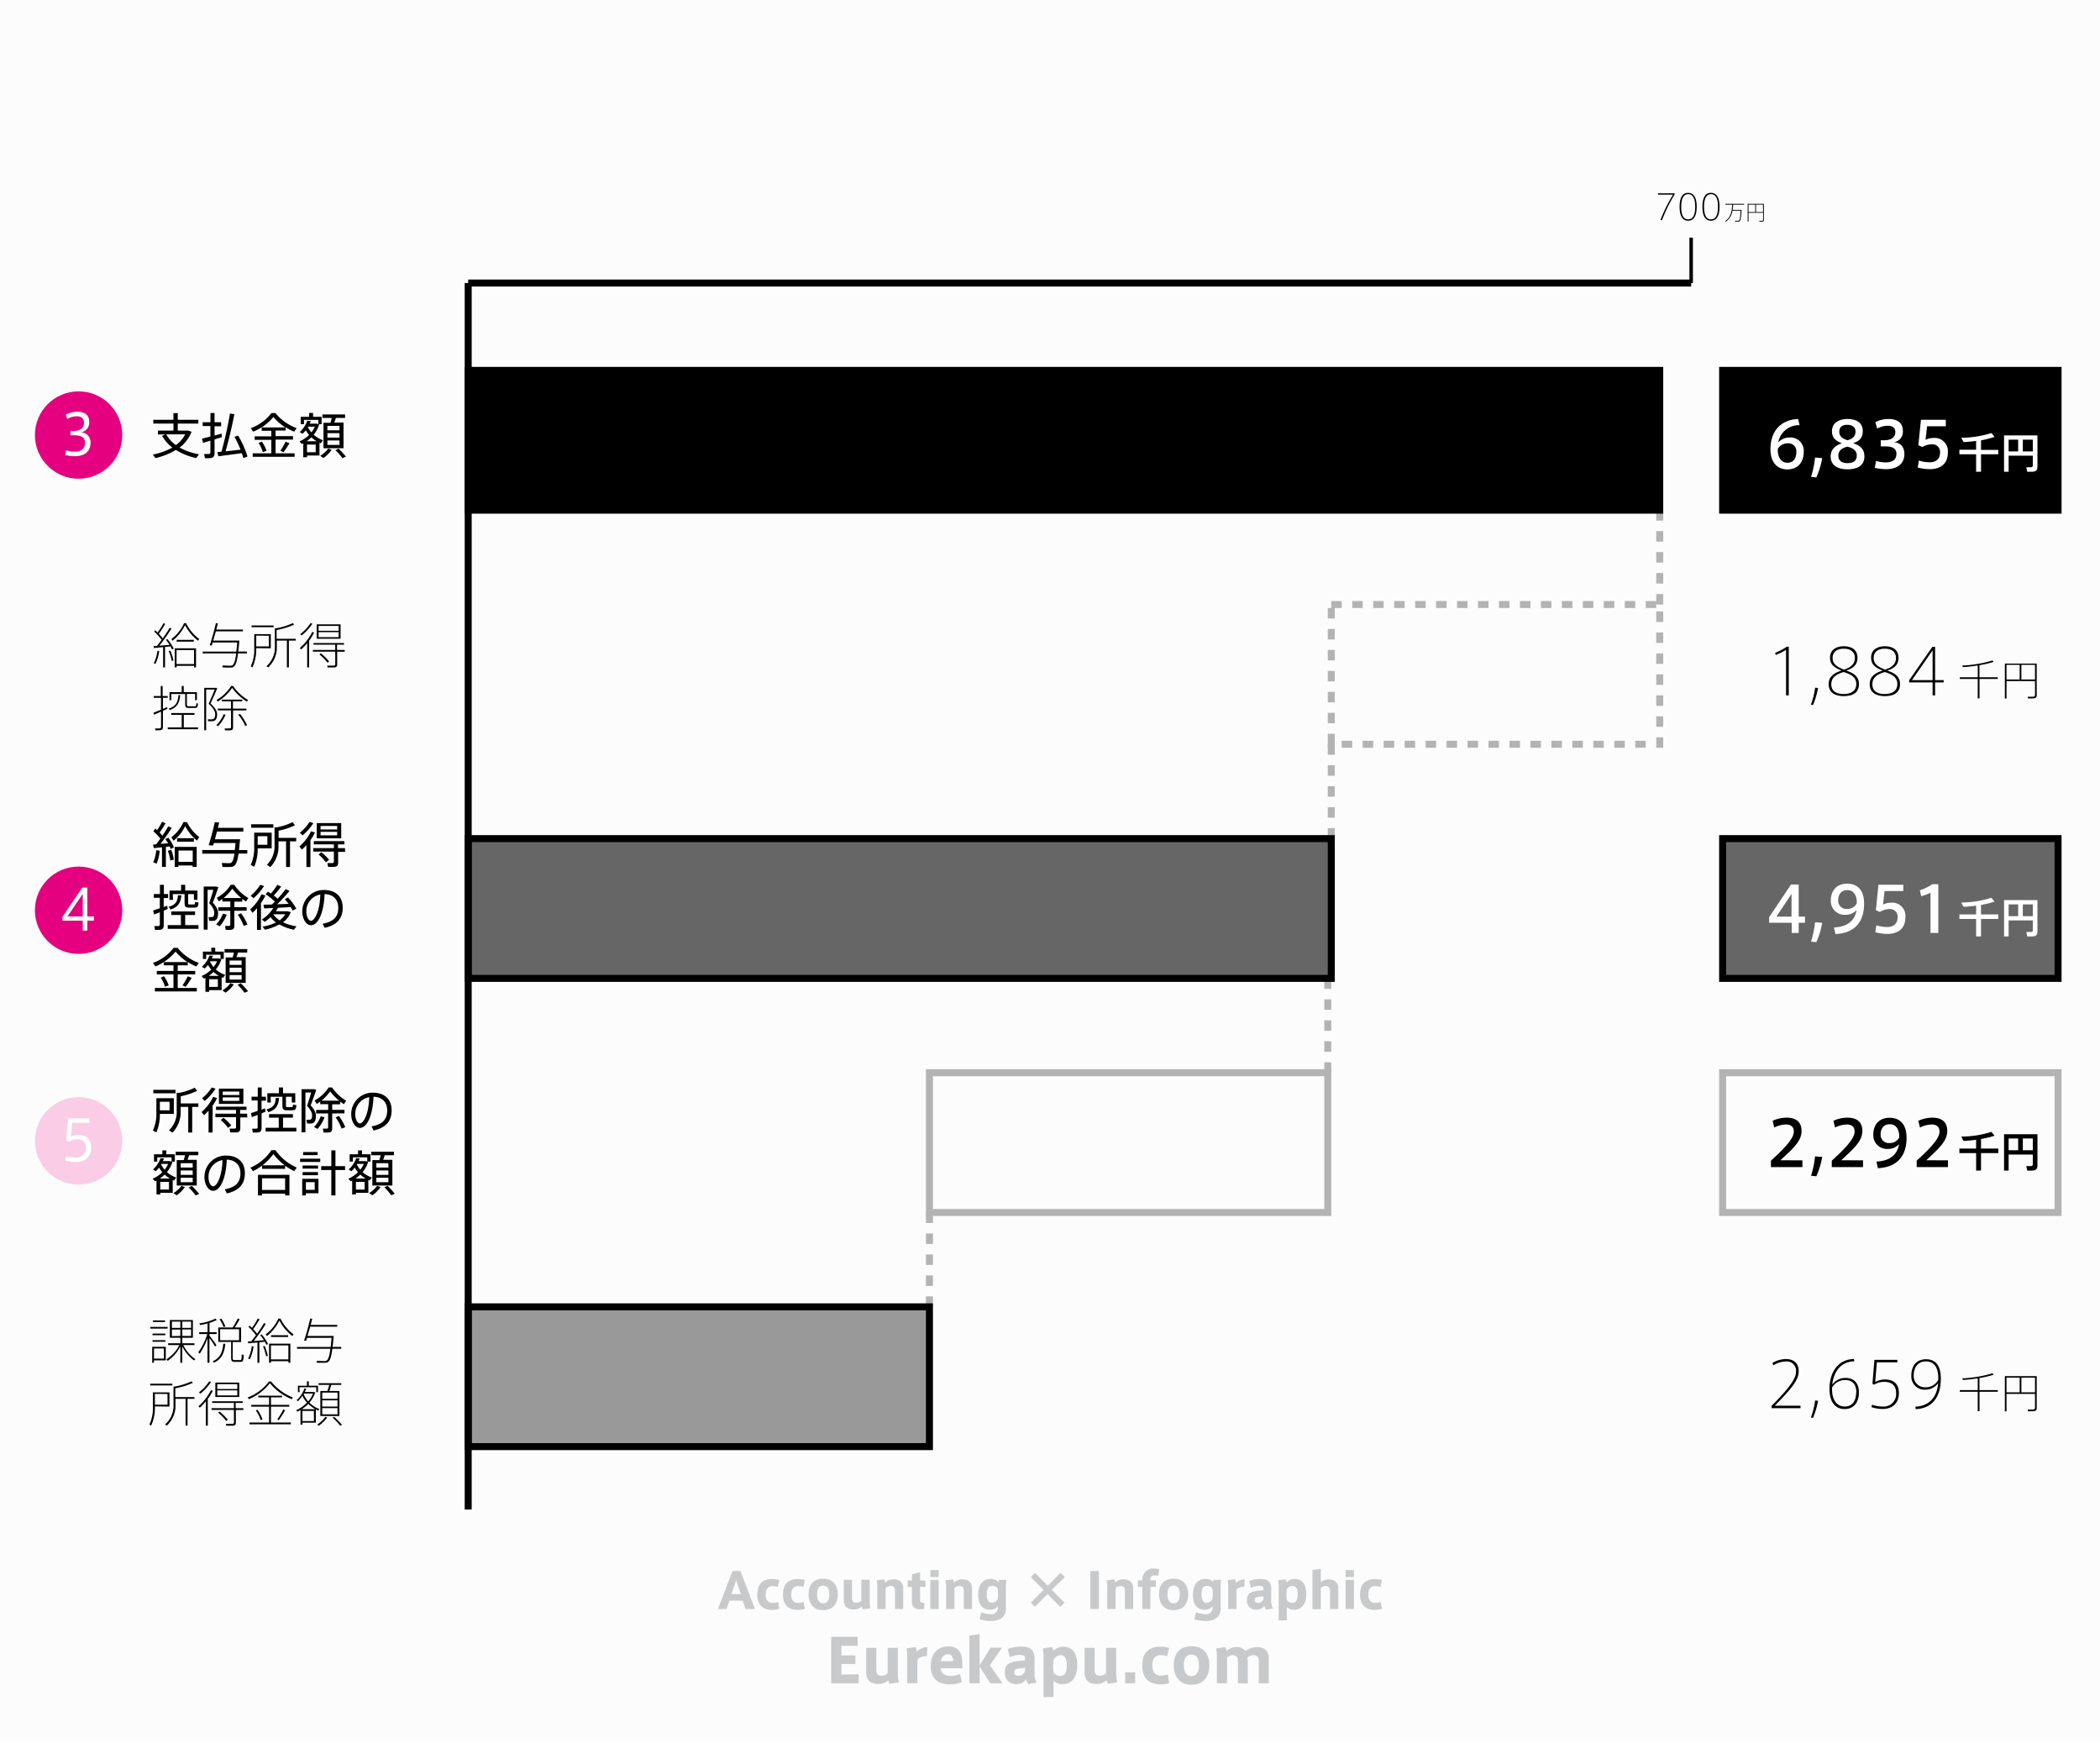 <svg xmlns="http://www.w3.org/2000/svg" viewBox="0 0 600.99 498.72"><defs><style>.cls-1{fill:#fcfcfc;}.cls-2{fill:#c8c9ca;}.cls-3{fill:#e6e6e6;}.cls-3,.cls-6,.cls-8{stroke:#b3b3b3;}.cls-12,.cls-3,.cls-4,.cls-5,.cls-6,.cls-7,.cls-8{stroke-miterlimit:10;}.cls-3,.cls-4,.cls-5,.cls-6,.cls-7,.cls-8{stroke-width:2px;}.cls-3,.cls-6{stroke-dasharray:3;}.cls-12,.cls-4,.cls-5,.cls-7{stroke:#000;}.cls-5{fill:#666;}.cls-6,.cls-8{fill:none;}.cls-7{fill:#999;}.cls-9{fill:#e4007f;}.cls-10{fill:#fff;}.cls-11{fill:#facce5;}</style></defs><title>アートボード 1</title><g id="レイヤー_10" data-name="レイヤー 10"><rect class="cls-1" x="-0.01" width="604" height="1397"/></g><g id="Logo"><g id="レイヤー_4" data-name="レイヤー 4"><path class="cls-2" d="M216.06,460.47h-2.68l-.85-2.39h-3.77l-.83,2.39h-2.45l4.17-10.88h2.24ZM212,456.21l-1.32-4-1.33,4Z"/><path class="cls-2" d="M223,460.42a7,7,0,0,1-2,.31c-3.36,0-4.28-2.16-4.28-4.38s.84-4.45,4.31-4.45a6.64,6.64,0,0,1,2,.29l-.43,2a4.26,4.26,0,0,0-1.47-.26c-1.35,0-2,.86-2,2.45s.73,2.35,2,2.35a4.85,4.85,0,0,0,1.56-.28Z"/><path class="cls-2" d="M230.35,460.42a6.92,6.92,0,0,1-2,.31c-3.36,0-4.28-2.16-4.28-4.38s.83-4.45,4.31-4.45a6.61,6.61,0,0,1,1.95.29l-.42,2a4.36,4.36,0,0,0-1.48-.26c-1.34,0-2,.86-2,2.45s.74,2.35,2,2.35a4.9,4.9,0,0,0,1.56-.28Z"/><path class="cls-2" d="M239.77,456.25c0,2-.9,4.56-4.19,4.56s-4.18-2.53-4.18-4.58.89-4.43,4.18-4.43S239.77,454.28,239.77,456.25Zm-2.43,0c0-1.85-.72-2.47-1.76-2.47s-1.75.62-1.75,2.47.7,2.6,1.75,2.6S237.34,458.11,237.34,456.21Z"/><path class="cls-2" d="M249.12,460.27l-2.23.32a7.13,7.13,0,0,1-.25-.85,3.49,3.49,0,0,1-2.36.87c-2.41,0-2.8-1.56-2.8-2.69v-5.78h2.35v5.17c0,.94.4,1.36,1.21,1.36a2.14,2.14,0,0,0,1.46-.56v-6h2.38v5.44A11.71,11.71,0,0,0,249.12,460.27Z"/><path class="cls-2" d="M258.49,454.65v5.82h-2.36v-5.21c0-.94-.39-1.36-1.2-1.36a2.09,2.09,0,0,0-1.48.58v6h-2.38v-6.36a7.54,7.54,0,0,0-.18-1.85l2.17-.29a4.67,4.67,0,0,1,.28.92,3.42,3.42,0,0,1,2.34-.92C258.09,452,258.49,453.51,258.49,454.65Z"/><path class="cls-2" d="M263.3,454.12v3.43c0,.87.13,1.16.71,1.16h.51v1.76l-1.2.1c-1.28,0-2.34-.52-2.34-2v-4.41h-1.22v-1.84H261v-1.77l2.32-.61v2.38h1.53v1.84Z"/><path class="cls-2" d="M268.63,449.33v2h-2.38v-2Zm-2.38,2.81h2.38v8.33h-2.38Z"/><path class="cls-2" d="M278.17,454.65v5.82h-2.35v-5.21c0-.94-.4-1.36-1.21-1.36a2.06,2.06,0,0,0-1.47.58v6h-2.38v-6.36a7.52,7.52,0,0,0-.19-1.85l2.17-.29a4.67,4.67,0,0,1,.28.92,3.42,3.42,0,0,1,2.34-.92C277.77,452,278.17,453.51,278.17,454.65Z"/><path class="cls-2" d="M288,452.14a11.65,11.65,0,0,0-.12,1.64v6.44c0,3.24-2.66,3.68-4.26,3.68a11.39,11.39,0,0,1-3.25-.49l.45-2a8.56,8.56,0,0,0,2.8.56,1.78,1.78,0,0,0,1.94-2.05v-.28a2.66,2.66,0,0,1-2.25,1.05c-2.47,0-3.35-1.87-3.35-4.31s1-4.51,3.56-4.51a3.07,3.07,0,0,1,2.24.88,3,3,0,0,1,.1-.62Zm-2.38,4a7.92,7.92,0,0,0-.12-1.53,1.81,1.81,0,0,0-1.51-.78c-1.32,0-1.59,1.22-1.59,2.49s.35,2.37,1.43,2.37a1.85,1.85,0,0,0,1.67-1,6.37,6.37,0,0,0,.12-1.27Z"/><path class="cls-2" d="M301,455l3.65,3.66-1.2,1.21-3.66-3.66-3.65,3.66L295,458.67l3.66-3.66L295,451.36l1.21-1.21,3.65,3.66,3.66-3.66,1.2,1.21Z"/><path class="cls-2" d="M314.49,449.59v10.88h-2.44V449.59Z"/><path class="cls-2" d="M324.3,454.65v5.82h-2.36v-5.21c0-.94-.39-1.36-1.2-1.36a2.09,2.09,0,0,0-1.48.58v6h-2.38v-6.36a7.54,7.54,0,0,0-.18-1.85l2.17-.29a4.67,4.67,0,0,1,.28.92,3.42,3.42,0,0,1,2.34-.92C323.9,452,324.3,453.51,324.3,454.65Z"/><path class="cls-2" d="M329.23,452.11v.17h1.56v1.84h-1.56v6.35h-2.3v-6.35h-1.29v-1.84h1.29V452a3,3,0,0,1,3.19-3.09,8.65,8.65,0,0,1,1.63.14l-.31,1.92a4.1,4.1,0,0,0-1-.11A1.09,1.09,0,0,0,329.23,452.11Z"/><path class="cls-2" d="M340.06,456.25c0,2-.9,4.56-4.19,4.56s-4.18-2.53-4.18-4.58.9-4.43,4.18-4.43S340.06,454.28,340.06,456.25Zm-2.43,0c0-1.85-.72-2.47-1.76-2.47s-1.75.62-1.75,2.47.71,2.6,1.75,2.6S337.63,458.11,337.63,456.21Z"/><path class="cls-2" d="M349.45,452.14a11.85,11.85,0,0,0-.11,1.64v6.44c0,3.24-2.67,3.68-4.27,3.68a11.37,11.37,0,0,1-3.24-.49l.45-2a8.5,8.5,0,0,0,2.79.56,1.78,1.78,0,0,0,1.94-2.05v-.28a2.66,2.66,0,0,1-2.25,1.05c-2.47,0-3.35-1.87-3.35-4.31s1-4.51,3.56-4.51a3.05,3.05,0,0,1,2.24.88,3,3,0,0,1,.1-.62Zm-2.38,4a8.86,8.86,0,0,0-.11-1.53,1.82,1.82,0,0,0-1.52-.78c-1.32,0-1.59,1.22-1.59,2.49s.36,2.37,1.43,2.37a1.87,1.87,0,0,0,1.68-1,6.45,6.45,0,0,0,.11-1.27Z"/><path class="cls-2" d="M356.22,452l-.11,2.12c-.88,0-1.93.19-2.24.87v5.46h-2.38v-6.36a7.06,7.06,0,0,0-.19-1.85l2.17-.29a5.91,5.91,0,0,1,.3,1.06A3.19,3.19,0,0,1,356.22,452Z"/><path class="cls-2" d="M364.32,460.32l-2,.34a2.78,2.78,0,0,1-.45-1.12,2.7,2.7,0,0,1-2.3,1.12,2.51,2.51,0,0,1-2.71-2.71c0-2.11,1.19-2.67,4.72-2.81v-.31c0-.65-.09-1-1.2-1a6.2,6.2,0,0,0-2.37.56l-.48-1.94a8.91,8.91,0,0,1,3.12-.57c2.25,0,3.16.82,3.16,2.95v3.09A4.28,4.28,0,0,0,364.32,460.32Zm-2.73-3.45c-1.91.1-2.5.21-2.5,1s.51.85,1,.85a1.53,1.53,0,0,0,1.5-1.19Z"/><path class="cls-2" d="M373.83,456.19c0,2.47-1,4.51-3.56,4.51a2.84,2.84,0,0,1-2-.78v3.81h-2.33v-9.62a7.54,7.54,0,0,0-.18-1.85l2.16-.29a2.51,2.51,0,0,1,.32.92,2.94,2.94,0,0,1,2.25-1C372.92,451.88,373.83,453.75,373.83,456.19Zm-2.44.06c0-1.32-.36-2.37-1.43-2.37a1.87,1.87,0,0,0-1.68,1,6.45,6.45,0,0,0-.11,1.27v.24a8.86,8.86,0,0,0,.11,1.53,1.82,1.82,0,0,0,1.52.78C371.12,458.74,371.39,457.52,371.39,456.25Z"/><path class="cls-2" d="M383,454.65v5.82h-2.36v-5.21c0-.94-.39-1.36-1.2-1.36a1.87,1.87,0,0,0-1.46.62v6h-2.38V449.3L378,449v3.8a3.37,3.37,0,0,1,2.21-.79C382.57,452,383,453.51,383,454.65Z"/><path class="cls-2" d="M387.47,449.33v2h-2.38v-2Zm-2.38,2.81h2.38v8.33h-2.38Z"/><path class="cls-2" d="M395.51,460.42a7,7,0,0,1-2,.31c-3.36,0-4.28-2.16-4.28-4.38s.84-4.45,4.31-4.45a6.61,6.61,0,0,1,1.95.29l-.42,2a4.3,4.3,0,0,0-1.47-.26c-1.35,0-2,.86-2,2.45s.74,2.35,2,2.35a4.85,4.85,0,0,0,1.56-.28Z"/><path class="cls-2" d="M245.75,479.17v2.56h-7.86v-13.3h7.55V471H240.8v2.75h4v2.46h-4v3Z"/><path class="cls-2" d="M257.24,481.49l-2.72.38a10.75,10.75,0,0,1-.31-1,4.28,4.28,0,0,1-2.88,1.07c-2.94,0-3.43-1.9-3.43-3.29v-7.06h2.88v6.32c0,1.14.48,1.66,1.47,1.66a2.59,2.59,0,0,0,1.78-.69v-7.29h2.91v6.65A14.23,14.23,0,0,0,257.24,481.49Z"/><path class="cls-2" d="M265.41,471.41l-.14,2.58c-1.07,0-2.35.24-2.73,1.07v6.67h-2.91V474a8.7,8.7,0,0,0-.23-2.25l2.65-.36a8.22,8.22,0,0,1,.37,1.3A3.88,3.88,0,0,1,265.41,471.41Z"/><path class="cls-2" d="M269.24,477.42v.05c0,.38.26,2.15,2.7,2.15a8.21,8.21,0,0,0,2.81-.52l.53,2.28a9.35,9.35,0,0,1-3.55.66c-4.29,0-5.37-2.74-5.37-5.28,0-3.07,1.65-5.58,5.08-5.58,3.08,0,3.95,2.25,3.95,4.56v1.68Zm.07-2h3.46c0-1.07-.29-2-1.64-2A2,2,0,0,0,269.31,475.39Z"/><path class="cls-2" d="M286.87,481.73h-3.46l-3.07-4.83v4.83h-2.91V468.08l2.91-.41v8.95l3.14-5.07h3.29l-3.48,5Z"/><path class="cls-2" d="M296.68,481.54l-2.43.41a3.24,3.24,0,0,1-.55-1.36,3.3,3.3,0,0,1-2.81,1.36,3.06,3.06,0,0,1-3.31-3.3c0-2.58,1.46-3.26,5.77-3.43v-.38c0-.8-.12-1.23-1.47-1.23a7.58,7.58,0,0,0-2.89.67l-.59-2.37a11.08,11.08,0,0,1,3.81-.69c2.75,0,3.86,1,3.86,3.6v3.77A5.21,5.21,0,0,0,296.68,481.54Zm-3.33-4.21c-2.34.12-3.07.26-3.07,1.25,0,.83.63,1,1.23,1a1.89,1.89,0,0,0,1.84-1.46Z"/><path class="cls-2" d="M308.3,476.5c0,3-1.18,5.51-4.35,5.51a3.49,3.49,0,0,1-2.46-1v4.66h-2.84V474a9.18,9.18,0,0,0-.22-2.25l2.65-.36a3.1,3.1,0,0,1,.38,1.12,3.61,3.61,0,0,1,2.75-1.23C307.19,471.23,308.3,473.52,308.3,476.5Zm-3,.07c0-1.61-.43-2.89-1.75-2.89a2.27,2.27,0,0,0-2,1.26,7.63,7.63,0,0,0-.14,1.56v.29a9.69,9.69,0,0,0,.14,1.87,2.22,2.22,0,0,0,1.85,1C305,479.62,305.32,478.13,305.32,476.57Z"/><path class="cls-2" d="M319.73,481.49l-2.72.38a10.75,10.75,0,0,1-.31-1,4.28,4.28,0,0,1-2.88,1.07c-2.94,0-3.43-1.9-3.43-3.29v-7.06h2.88v6.32c0,1.14.48,1.66,1.47,1.66a2.62,2.62,0,0,0,1.79-.69v-7.29h2.9v6.65A14.23,14.23,0,0,0,319.73,481.49Z"/><path class="cls-2" d="M324.87,478.59v3.14H322v-3.14Z"/><path class="cls-2" d="M334.61,481.66a8.12,8.12,0,0,1-2.48.38c-4.1,0-5.23-2.63-5.23-5.35s1-5.44,5.27-5.44a8,8,0,0,1,2.39.36L334,474a5.3,5.3,0,0,0-1.81-.33c-1.64,0-2.4,1.06-2.4,3s.9,2.87,2.47,2.87a6,6,0,0,0,1.91-.34Z"/><path class="cls-2" d="M346.11,476.57c0,2.47-1.09,5.58-5.11,5.58s-5.11-3.11-5.11-5.6,1.09-5.42,5.11-5.42S346.11,474.16,346.11,476.57Zm-3-.05c0-2.26-.89-3-2.15-3s-2.15.76-2.15,3,.87,3.18,2.15,3.18S343.15,478.84,343.15,476.52Z"/><path class="cls-2" d="M363.1,474.61v7.12h-2.86v-6.36c0-1.07-.5-1.68-1.52-1.68a3.11,3.11,0,0,0-1.75.64,7.83,7.83,0,0,1,.12,1.65v5.75h-2.81v-6.37c0-1.15-.48-1.67-1.54-1.67a2.21,2.21,0,0,0-1.57.71v7.33h-2.91V474a9.16,9.16,0,0,0-.23-2.25l2.65-.36a6.07,6.07,0,0,1,.35,1.12,4,4,0,0,1,2.72-1.12,3,3,0,0,1,2.66,1.11,5.39,5.39,0,0,1,3.26-1.11C362.61,471.34,363.1,473.23,363.1,474.61Z"/></g></g><g id="アウトライン後01"><line class="cls-3" x1="474.99" y1="146" x2="474.99" y2="173"/><line class="cls-3" x1="379.99" y1="280" x2="379.99" y2="307"/><rect class="cls-4" x="133.99" y="106" width="341" height="40"/><line class="cls-3" x1="380.99" y1="213" x2="380.99" y2="240"/><rect class="cls-5" x="133.99" y="240" width="247" height="40"/><rect class="cls-6" x="380.99" y="173" width="94" height="40"/><line class="cls-3" x1="265.99" y1="347" x2="265.99" y2="374"/><rect class="cls-7" x="133.99" y="374" width="132" height="40"/><rect class="cls-8" x="265.99" y="307" width="114" height="40"/><path d="M56.15,131.09a18.24,18.24,0,0,1-5.82-2.32,19.53,19.53,0,0,1-5.84,2.32l-.76-1a18.54,18.54,0,0,0,5.59-2,11.27,11.27,0,0,1-2.93-3.37l.92-.38H45.2v-1.11h4.44v-2H43.88v-1.09h5.76v-1.92h1.23v1.92h5.89v1.09H50.87v2h3l.94.34a10.21,10.21,0,0,1-3.41,4.52A17.36,17.36,0,0,0,56.94,130Zm-5.81-3.71A8.88,8.88,0,0,0,53,124.3H47.57A9.36,9.36,0,0,0,50.34,127.38Z"/><path d="M61.4,125.76v3.86c0,1.16-.45,1.5-1.64,1.5-.35,0-.78,0-1.11,0l-.23-1.19c.32,0,.77,0,1.1,0,.52,0,.69-.07.69-.49v-3.33l-2.1.62-.31-1.19,2.41-.61v-3H58v-1.09h2.23v-2.65H61.4v2.65h1.89V122H61.4v2.65l2-.56.1,1Zm8.24,5.35c-.12-.47-.27-.94-.44-1.43-2,.29-5,.68-6.71.89l-.29-1.19,1.19-.11a111.74,111.74,0,0,0,2.43-10.92l1.25.18c-.57,3-1.48,7-2.52,10.63,1.42-.14,3-.32,4.29-.48A30.45,30.45,0,0,0,67.1,125l1.05-.35a28.33,28.33,0,0,1,2.68,6Z"/><path d="M78.86,129.73h5.46v1h-12v-1h5.33v-3.86H72.88v-1h4.77v-1.6H74.89v-1a14,14,0,0,1-2.42,1.26l-.7-1a12.88,12.88,0,0,0,5.91-4.32h1.14a14.13,14.13,0,0,0,6.08,4.32l-.73,1a14.5,14.5,0,0,1-2.44-1.26v.94H78.86v1.6h5v1h-5ZM76.28,129l-1.06.39A9.41,9.41,0,0,0,74,126.79l.93-.42A10.36,10.36,0,0,1,76.28,129Zm-1.34-6.67h6.71a15.71,15.71,0,0,1-3.41-3A14.85,14.85,0,0,1,74.94,122.28ZM80.23,129a19.14,19.14,0,0,0,1.5-2.6l1.11.43a23.38,23.38,0,0,1-1.71,2.59Z"/><path d="M91.43,130.36H87.86v.49H86.79v-4l-.42.22-.68-.74a9.21,9.21,0,0,0,2.77-1.85,8,8,0,0,1-.94-1.34,9.29,9.29,0,0,1-.94,1l-.8-.51a7.6,7.6,0,0,0,2.15-3.22l1,.06a6.2,6.2,0,0,1-.31.77h2l.48.15v-1.22H87v1.22h-.93v-2.1h2.4v-1.11h1.12v1.11h2.45v2.1h-.92l.23.09a8.3,8.3,0,0,1-1.59,2.92A7.89,7.89,0,0,0,92.45,126l-.66.86-.36-.16Zm-2.31-5.21a9.84,9.84,0,0,1-1.37,1.12h2.88A7.67,7.67,0,0,1,89.12,125.15Zm1.23,2.08H87.86v2.2h2.49Zm-2.24-5a6.79,6.79,0,0,0,1,1.51,6.33,6.33,0,0,0,1-1.64H88.18Zm5.8,6.13,1,.37a9.5,9.5,0,0,1-2.34,2.35l-.92-.63A8.11,8.11,0,0,0,93.91,128.4Zm1-8.75H92.27v-1h6.49v1H96.12c-.12.4-.28.87-.45,1.32h2.64v7.35H92.58V121h2A13.38,13.38,0,0,0,94.93,119.65Zm2.23,2.27H93.7v1.26h3.46Zm0,2.08H93.7v1.27h3.46Zm0,2.09H93.7v1.28h3.46ZM99,130.67l-1,.44A19,19,0,0,0,96,128.84l.9-.44A22.35,22.35,0,0,1,99,130.67Z"/><path d="M479.24,55.32v.36A42.13,42.13,0,0,0,475.65,63h-.46a42.61,42.61,0,0,1,3.61-7.29h-4.3v-.39Z"/><path d="M485.58,59.18c0,2.7-.91,4-2.47,4s-2.44-1.28-2.44-4,.87-4,2.44-4S485.58,56.45,485.58,59.18Zm-.44,0c0-2.48-.71-3.62-2-3.62s-2,1.14-2,3.63.69,3.59,2,3.59S485.14,61.64,485.14,59.17Z"/><path d="M492.11,59.18c0,2.7-.91,4-2.47,4s-2.44-1.28-2.44-4,.87-4,2.44-4S492.11,56.45,492.11,59.18Zm-.44,0c0-2.48-.71-3.62-2-3.62s-2,1.14-2,3.63.7,3.59,2,3.59S491.67,61.64,491.67,59.17Z"/><path d="M496,58.57c0,.44-.06,1-.15,1.5h2.57c-.2,3.19-.39,3.35-1,3.35-.24,0-.61,0-.89,0l0-.24c.28,0,.65,0,.88,0,.39,0,.56-.1.74-2.88h-2.34a4.61,4.61,0,0,1-1.92,3.14l-.21-.16c1.81-1.1,2-3.36,2.06-4.71h-2v-.23h5.4v.23Z"/><path d="M504.8,62.94c0,.4-.16.5-.63.5h-.65l0-.25c.18,0,.46,0,.65,0s.41,0,.41-.29v-2H500.4v2.53h-.24V58.33h4.64Zm-4.4-2.25h1.92V58.56H500.4Zm4.15,0V58.56h-2v2.13Z"/><g id="レイヤー_9のコピー" data-name="レイヤー 9のコピー"><path d="M571.74,194.3h-5.23v5.56H566V194.3h-5.13v-.47H566v-3.38a40,40,0,0,1-4.22.47l-.22-.45a35.54,35.54,0,0,0,8.66-1.45l.33.4a27.15,27.15,0,0,1-4.06.94v3.47h5.23Z"/><path d="M582.88,198.88c0,.79-.31,1-1.23,1l-1.28,0-.06-.48c.36,0,.9,0,1.27,0,.61,0,.81-.09.81-.57v-3.92h-8.15v5h-.48v-10h9.12Zm-8.64-4.41H578v-4.2h-3.77Zm8.15,0v-4.2h-3.9v4.2Z"/><path d="M511.92,185.06V199h-.78V186a19.88,19.88,0,0,1-2.95,1.44l-.16-.63a15.2,15.2,0,0,0,3.29-1.71Z"/><path d="M520.3,196.89a23.31,23.31,0,0,1-1.44,4.88l-.61-.09a22.13,22.13,0,0,0,1.21-4.88Z"/><path d="M532,195.79c0,2.54-1.85,3.43-4.39,3.43-2.25,0-4.28-.87-4.28-3.43,0-2.32,1.74-3.25,3.67-3.88-2.16-.92-3.28-1.73-3.28-3.7,0-2.41,2-3.27,3.95-3.27,2.59,0,3.92,1.31,3.92,3.27s-1.1,3-3.22,3.7C530.26,192.55,532,193.4,532,195.79Zm-.75,0c0-2-1.48-2.79-3.6-3.47-2.09.59-3.57,1.53-3.57,3.49,0,2.3,1.91,2.81,3.55,2.81S531.25,198.06,531.25,195.74Zm-3.55-4.12c1.32-.47,3.15-1.21,3.15-3.41,0-1.31-.83-2.62-3.18-2.62-2.11,0-3.21,1-3.21,2.66S525.56,190.81,527.7,191.62Z"/><path d="M543.76,195.79c0,2.54-1.86,3.43-4.39,3.43-2.26,0-4.29-.87-4.29-3.43,0-2.32,1.75-3.25,3.67-3.88-2.16-.92-3.27-1.73-3.27-3.7,0-2.41,2-3.27,3.94-3.27,2.59,0,3.92,1.31,3.92,3.27s-1.09,3-3.22,3.7C542,192.55,543.76,193.4,543.76,195.79Zm-.76,0c0-2-1.47-2.79-3.6-3.47-2.09.59-3.56,1.53-3.56,3.49,0,2.3,1.9,2.81,3.54,2.81S543,198.06,543,195.74Zm-3.54-4.12c1.31-.47,3.15-1.21,3.15-3.41,0-1.31-.83-2.62-3.19-2.62-2.11,0-3.21,1-3.21,2.66S537.31,190.81,539.46,191.62Z"/><path d="M556.25,194.64v.65H553.8V199h-.72v-3.71h-6.7v-.63l6.63-9.54h.79v9.52Zm-3.17-8.53-5.9,8.53h5.9Z"/></g><g id="レイヤー_8のコピー" data-name="レイヤー 8のコピー"><path d="M571.74,398.3h-5.23v5.56H566V398.3h-5.13v-.47H566v-3.38a40,40,0,0,1-4.22.47l-.22-.45a35.54,35.54,0,0,0,8.66-1.45l.33.4a28.31,28.31,0,0,1-4.06.95v3.46h5.23Z"/><path d="M582.88,402.88c0,.79-.31,1-1.23,1l-1.28,0-.06-.48c.36,0,.9,0,1.27,0,.61,0,.81-.09.81-.57v-3.92h-8.15v5h-.48V393.83h9.12Zm-8.64-4.41H578v-4.2h-3.77Zm8.15,0v-4.2h-3.9v4.2Z"/><path d="M515.28,402.3v.7H507v-.67c6.08-6.12,7-8.19,7-9.92a2.63,2.63,0,0,0-2.94-2.77,7.17,7.17,0,0,0-3.58,1.1l-.22-.69a7.67,7.67,0,0,1,3.84-1.11c2.25,0,3.66,1.22,3.66,3.45s-1.41,4.42-6.85,9.91Z"/><path d="M520.3,400.89a23.31,23.31,0,0,1-1.44,4.88l-.61-.09a22.13,22.13,0,0,0,1.21-4.88Z"/><path d="M532,398.43c0,2.88-1.44,4.82-4.1,4.82-2.87,0-4.33-2.29-4.33-5.76,0-4.18,2-8.44,7-8.57l.11.67c-3.46.07-5.82,2.43-6.32,6.68a4.64,4.64,0,0,1,3.8-1.93C530.42,394.34,532,395.69,532,398.43Zm-.75,0c0-1.92-.83-3.49-3.25-3.49a4.25,4.25,0,0,0-3.69,2.16c0,.27,0,.54,0,.81.06,2.34,1.12,4.61,3.62,4.61C529.84,402.55,531.2,401.24,531.2,398.46Z"/><path d="M543.44,398.64c0,2.94-1.84,4.59-4.69,4.59a10.7,10.7,0,0,1-3.15-.52l.13-.7a9.31,9.31,0,0,0,3,.52,3.58,3.58,0,0,0,3.91-3.89c0-2.5-1.71-3.17-3.42-3.17a5.64,5.64,0,0,0-2.9.8l-.45-.24.56-6.86H543v.7h-5.87l-.47,5.62a6.06,6.06,0,0,1,2.74-.7C541.45,394.79,543.44,395.65,543.44,398.64Z"/><path d="M555.44,394.5c0,5.73-2.84,8.61-7.18,8.77l-.13-.7c3.4-.13,6.14-2.09,6.55-6.75a4.54,4.54,0,0,1-3.69,1.89,3.8,3.8,0,0,1-4-4c0-2.16.95-4.71,4.23-4.71C554.07,389,555.44,391,555.44,394.5Zm-.74-.18c0-1.93-.52-4.7-3.53-4.7-2.37,0-3.49,1.8-3.49,4a3.21,3.21,0,0,0,3.48,3.4,4,4,0,0,0,3.52-2.07C554.7,394.79,554.7,394.56,554.7,394.32Z"/></g><path d="M47.87,182.87a12,12,0,0,1,1.83,2.76l-.45.25a9.63,9.63,0,0,0-.46-.89l-1.56.15V191h-.55V185.2l-2.63.25-.12-.53,1-.07,1.32-1.73a15.16,15.16,0,0,0-2.13-2.38l.31-.38.68.65a19.36,19.36,0,0,0,1.68-2.68l.49.23a25.75,25.75,0,0,1-1.83,2.8c.43.46.82.94,1.12,1.33a35.42,35.42,0,0,0,2-3.06l.5.24a48.7,48.7,0,0,1-3.47,4.92l2.94-.24a10.44,10.44,0,0,0-1.07-1.43Zm-2.81,3.38.5.08A12.39,12.39,0,0,1,44.5,190l-.49-.19A11.47,11.47,0,0,0,45.06,186.25Zm3.68-.06a14.31,14.31,0,0,1,.91,2.83l-.49.14a13.54,13.54,0,0,0-.88-2.83ZM57,182.86l-.34.5a13.8,13.8,0,0,1-3.7-4.45,13,13,0,0,1-3.57,4.45l-.34-.49a11.69,11.69,0,0,0,3.63-4.52h.58A12.44,12.44,0,0,0,57,182.86ZM50,185.53H56.1V191h-.55v-.45h-5V191H50Zm.53.51v4h5v-4Zm4.93-2.92v.51h-4.9v-.51Z"/><path d="M70.66,187H68.12c-.5,3.77-1.1,4.05-2.27,4.05-.56,0-1.5,0-2.17-.05l0-.55c.67,0,1.61.07,2.17.07.81,0,1.3-.2,1.75-3.52H58v-.51h9.63c.08-.73.18-1.6.26-2.62h-7l-.28.85-.59-.05a64,64,0,0,0,1.75-6.29l.59,0-.45,1.78h7.61v.52H61.78L61,183.32H68.5c-.1,1.23-.2,2.27-.31,3.14h2.47Z"/><path d="M73.33,185.49A12.33,12.33,0,0,1,72.25,191l-.49-.31a11.2,11.2,0,0,0,1-5.21v-4H77.5v4.06Zm5-6H72V179H78.3Zm-5,2.41V185h3.61v-3.06Zm11.34,1.42h-2V191h-.56v-7.67H79.22v1.57A7.71,7.71,0,0,1,76.73,191l-.49-.34a7.11,7.11,0,0,0,2.42-5.77v-5.07H79a20.28,20.28,0,0,0,4.82-1.5l.35.44a21.85,21.85,0,0,1-5,1.55v2.51h5.45Z"/><path d="M88.47,183.35V191h-.56v-6.95a18.66,18.66,0,0,1-1.73,1.82l-.38-.42a15,15,0,0,0,3.56-4.59l.53.15A13.47,13.47,0,0,1,88.47,183.35Zm-2.14-1.5-.4-.37a13,13,0,0,0,2.94-3.15l.53.17A15,15,0,0,1,86.33,181.85Zm12.34,4.66H96.5v3.59c0,.73-.28.92-1.16.92H93.73l-.07-.53,1.58,0c.55,0,.7-.08.7-.46v-3.53h-6.4V186h6.4v-1.5H89.72v-.47h8.73v.47h-2V186h2.17Zm-1.2-3.71H90.63v-4.12h6.84Zm-.56-3.67H91.18v1.39h5.73Zm0,1.78H91.18v1.44h5.73Zm-3.18,8.75a13.54,13.54,0,0,0-2.3-2.35l.38-.35a14.21,14.21,0,0,1,2.37,2.34Z"/><path d="M47.89,202.86l-1.26.56V208c0,.79-.3,1-1.16,1-.33,0-.76,0-1,0l-.08-.53c.3,0,.75,0,1,0,.53,0,.7-.07.7-.51v-4.3l-2,.87-.16-.55,2.15-.88v-3.39H44v-.52h2v-2.87h.55v2.87H48v.52H46.63v3.17l1.2-.54Zm4.71,5.31h4.07v.52H48v-.52h4v-3.6h-3v-.51h6.66v.51H52.6Zm-4-4.95-.31-.42c2.14-.68,2.64-1.94,2.78-3.86h.5C51.38,201.07,50.8,202.42,48.58,203.22Zm.43-2.84h-.52v-2.3H52v-1.75h.58v1.75h3.78v2.3h-.52v-1.79H53.48v3c0,.44.12.54.56.54h1.58c.51,0,.55,0,.56-.89l.49.11c-.08,1.13-.21,1.26-1,1.26H54c-.77,0-1-.21-1-1v-3H49Z"/><path d="M62.14,204.47c0,.94-.28,1.76-1.15,1.91a7.73,7.73,0,0,1-1.45,0l-.06-.53a7.58,7.58,0,0,0,1.25,0c.68-.08.86-.64.86-1.44s-.51-1.73-1.87-3c.66-1.46,1.26-2.89,1.71-4.08H59V209h-.55V196.85h3.4l.31.13c-.54,1.34-1.23,2.87-1.9,4.35C61.57,202.62,62.14,203.46,62.14,204.47Zm2.41.07a10.77,10.77,0,0,1-2.16,3.31l-.47-.3A9.53,9.53,0,0,0,64,204.41ZM62,200.32a12.24,12.24,0,0,0,4.15-4h.55a13.68,13.68,0,0,0,4.28,4l-.32.48a15.07,15.07,0,0,1-4.23-3.94,13.51,13.51,0,0,1-4.12,3.93Zm4.7,3v4.81c0,.7-.27.89-1.07.89H64.38l-.07-.55c.32,0,.84,0,1.19,0s.62-.07.62-.42v-4.75H62.34v-.5h3.78v-2.09H63.5v-.5h5.81v.5H66.67v2.09h3.85v.5Zm2,1a14.93,14.93,0,0,1,2,3.21l-.51.22a14.36,14.36,0,0,0-2-3.21Z"/><path d="M48.17,239.73a11.27,11.27,0,0,1,1.6,2.77l-.9.47a5.49,5.49,0,0,0-.31-.73l-1.09.11v5.76H46.36v-5.63l-2.35.23-.21-1,.9-.06L45.89,240a13,13,0,0,0-2-2.09l.57-.8.51.46a18.54,18.54,0,0,0,1.4-2.38l1,.41a24,24,0,0,1-1.69,2.63c.29.33.56.63.78.93a31.16,31.16,0,0,0,1.69-2.68l1,.45a48,48,0,0,1-3.22,4.57l2.19-.16a10.49,10.49,0,0,0-.82-1.19Zm-3.46,3.59,1,.15a13.53,13.53,0,0,1-.87,3.67l-1-.34A11.25,11.25,0,0,0,44.71,243.32Zm4.3-.09a13.52,13.52,0,0,1,.74,2.79l-1,.25a13.21,13.21,0,0,0-.72-2.79Zm8-3.65-.64,1A13.68,13.68,0,0,1,53,236.42a12.5,12.5,0,0,1-3.33,4.18l-.62-1a11.2,11.2,0,0,0,3.45-4.34h1A12.07,12.07,0,0,0,57.05,239.58ZM50,242.36h6.29v5.75H55.12v-.42H51.05v.42H50Zm5.49-2.48v1H50.68v-1Zm-4.4,3.53v3.24h4.07v-3.24Z"/><path d="M70.77,244.27H68.28c-.52,3.54-1.22,3.85-2.6,3.85-.53,0-1.4,0-2,0l-.2-1.15c.65,0,1.56.07,2.08.07.68,0,1.15-.17,1.54-2.73H57.88v-1.05H67.2l.21-2H61.2l-.22.72-1.26-.09c.53-1.61,1.34-4.62,1.75-6.6l1.25.09-.37,1.54h7.29v1.06H62.09l-.58,2.2h7.2c-.1,1.21-.21,2.23-.31,3.1h2.37Z"/><path d="M73.75,242.78a13.09,13.09,0,0,1-1,5.3l-1-.56a11.27,11.27,0,0,0,1-5.17v-4.06h5v4.49Zm4.48-5.89H71.88v-1h6.35Zm-4.48,2.42v2.45h2.77v-2.45Zm11,1.47H83v7.34H81.87v-7.34H79.7v1a8.53,8.53,0,0,1-2.33,6.37l-1-.66a7.32,7.32,0,0,0,2.2-5.73v-5h.71a17.16,17.16,0,0,0,4.43-1.47l.71.89a19.7,19.7,0,0,1-4.69,1.55v2.05h5.07Z"/><path d="M88.84,240.44v7.68H87.69v-6.26q-.61.67-1.29,1.29l-.73-.9A13.05,13.05,0,0,0,89,237.91l1.13.32A14.49,14.49,0,0,1,88.84,240.44Zm-2.23-1.37-.81-.75a12.42,12.42,0,0,0,2.79-3.1l1.09.34A16.09,16.09,0,0,1,86.61,239.07Zm12.16,4.72h-2v3c0,1-.34,1.3-1.45,1.3H93.9L93.7,247c.35,0,.9,0,1.29,0s.56-.08.56-.38v-2.9H89.64v-1h5.91v-1.08H89.82v-.92h8.73v.92H96.73v1.08h2Zm-1.12-3.88h-7v-4.35h7Zm-3.47,6.17-.92.71a12,12,0,0,0-2.08-2.24l.77-.66A12.91,12.91,0,0,1,94.18,246.08Zm2.31-9.7H91.74v1h4.75Zm0,1.68H91.74v1h4.75Z"/><path d="M48,260.14l-1.14.48v4.13c0,1.06-.4,1.37-1.5,1.37-.3,0-.7,0-1,0l-.21-1.1,1,0c.45,0,.59-.07.59-.43v-3.52l-1.67.63-.25-1.14,1.92-.63v-3H44v-1.07h1.77v-2.65h1.13v2.65h1.21V257H46.85v2.57l1-.37Zm5,4.62h3.81v1.05H48v-1.05h3.77v-2.91H49v-1h6.83v1H53Zm-4.16-4.45-.59-.8c2.1-.56,2.57-1.57,2.67-3.28l1,0C51.68,258.33,51.08,259.56,48.79,260.31Zm.67-2.79h-1v-2.66h3.32v-1.64H53v1.64H56.5v2.66h-1v-1.65H53.83v2.42c0,.48.07.56.42.56h1.16c.37,0,.41-.06.42-.73l1,.17c-.11,1.29-.32,1.46-1.29,1.46H54.15c-1.06,0-1.33-.27-1.33-1.46v-2.42H49.46Z"/><path d="M62.41,261.36c0,1-.27,2-1.11,2.14a5.65,5.65,0,0,1-1.44,0l-.17-1.05a5.34,5.34,0,0,0,1,0c.5-.07.63-.55.63-1.26s-.38-1.53-1.45-2.72c.47-1.35.87-2.66,1.19-3.81H59.41v11.4H58.3V253.71h3.59l.6.2c-.46,1.4-1,2.9-1.58,4.41C62,259.58,62.41,260.42,62.41,261.36Zm2.46.39a10,10,0,0,1-2,3.33l-1-.54a8.7,8.7,0,0,0,1.92-3.07Zm2.2-1.09v4.17c0,1-.33,1.29-1.37,1.29-.34,0-.79,0-1.11,0L64.41,265c.29,0,.71,0,1,0s.49-.07.49-.35v-4H62.48v-1h3.44V258H63.64v-.74c-.34.25-.67.47-1,.68l-.6-1a11.13,11.13,0,0,0,4-3.72h1A12.74,12.74,0,0,0,71.05,257l-.63,1c-.36-.23-.73-.48-1.09-.76v.8H67.07v1.58h3.52v1ZM64,257h5.06a14.75,14.75,0,0,1-2.58-2.68A13.8,13.8,0,0,1,64,257Zm5,4.38a14.69,14.69,0,0,1,1.81,3.21l-1.06.4a14.19,14.19,0,0,0-1.69-3.22Z"/><path d="M74.68,258.46v7.66H73.55v-6.2c-.41.46-.84.91-1.29,1.33l-.66-1a13,13,0,0,0,3.22-4.3l1.13.32A14.74,14.74,0,0,1,74.68,258.46Zm-2.14-1.39-.8-.75a12.3,12.3,0,0,0,2.73-3.1l1.1.34A15.6,15.6,0,0,1,72.54,257.07Zm11.57,9a13.73,13.73,0,0,1-4.17-1.52,14.92,14.92,0,0,1-4.11,1.52l-.7-.89A13.85,13.85,0,0,0,79,264a7.6,7.6,0,0,1-1.58-1.52,12.9,12.9,0,0,1-1.68,1.35l-.8-.69a10.25,10.25,0,0,0,3.27-3.29l-2.6.13-.21-1.07,2.44-.05.82-.84A16.55,16.55,0,0,0,76,255.92l.69-.73.83.54a18.86,18.86,0,0,0,1.84-2.5l1.11.49a26.36,26.36,0,0,1-2.14,2.57,13.76,13.76,0,0,1,1.12.91,29,29,0,0,0,2.31-2.76l1.09.53a43.79,43.79,0,0,1-3.53,3.82l3.27-.12c-.33-.44-.69-.87-1.08-1.32l.91-.52a15,15,0,0,1,2.37,3.23l-1.05.54c-.16-.33-.35-.68-.57-1l-3.61.2a8.21,8.21,0,0,1-.62,1h3.44l.84.26A6.68,6.68,0,0,1,81,263.94a13.16,13.16,0,0,0,3.86,1.16ZM80,263.39a5.64,5.64,0,0,0,1.64-1.74H78.2l0,0A6.77,6.77,0,0,0,80,263.39Z"/><path d="M98.08,259.76c0,2.7-1.26,4.92-5.17,5.77l-.58-1.17c3.47-.62,4.48-2.33,4.48-4.57s-1.32-3.84-3.92-3.92c-.19,5.32-1.84,8.92-3.9,8.92-1.41,0-2.48-1.89-2.48-3.94a6.13,6.13,0,0,1,6.08-6.15C96.43,254.7,98.08,256.92,98.08,259.76ZM91.67,256a4.82,4.82,0,0,0-4,4.88c0,1.41.6,2.63,1.33,2.63C90.1,263.46,91.54,260.7,91.67,256Z"/><path d="M50.86,282.73h5.46v1h-12v-1h5.33v-3.86H44.88v-1h4.77v-1.6H46.89v-.95a14,14,0,0,1-2.42,1.26l-.7-1a12.88,12.88,0,0,0,5.91-4.32h1.14a14.13,14.13,0,0,0,6.08,4.32l-.73,1a14.5,14.5,0,0,1-2.44-1.26v.94H50.86v1.6h5v1h-5ZM48.28,282l-1.06.39A9.41,9.41,0,0,0,46,279.79l.93-.42A10.36,10.36,0,0,1,48.28,282Zm-1.34-6.67h6.71a15.71,15.71,0,0,1-3.41-3A14.85,14.85,0,0,1,46.94,275.28ZM52.23,282a19.14,19.14,0,0,0,1.5-2.6l1.11.43a23.38,23.38,0,0,1-1.71,2.59Z"/><path d="M63.43,283.36H59.86v.49H58.79v-4l-.42.22-.68-.74a9.21,9.21,0,0,0,2.77-1.85,8,8,0,0,1-.94-1.34,9.29,9.29,0,0,1-.94,1.05l-.8-.51a7.6,7.6,0,0,0,2.15-3.22l1,.06a6.2,6.2,0,0,1-.31.77h2l.48.15v-1.22H59v1.22h-.93v-2.1h2.4v-1.11h1.12v1.11h2.45v2.1h-.92l.23.09a8.3,8.3,0,0,1-1.59,2.92A7.89,7.89,0,0,0,64.45,279l-.66.86-.36-.16Zm-2.31-5.21a9.84,9.84,0,0,1-1.37,1.12h2.88A7.67,7.67,0,0,1,61.12,278.15Zm1.23,2.08H59.86v2.2h2.49Zm-2.24-5a6.79,6.79,0,0,0,1,1.51,6.33,6.33,0,0,0,1-1.64H60.18Zm5.8,6.13,1,.37a9.5,9.5,0,0,1-2.34,2.35l-.92-.63A8.11,8.11,0,0,0,65.91,281.4Zm1-8.75H64.27v-1h6.49v1H68.12c-.12.4-.28.87-.45,1.32h2.64v7.35H64.58V274h2A13.38,13.38,0,0,0,66.93,272.65Zm2.23,2.27H65.7v1.26h3.46Zm0,2.08H65.7v1.27h3.46Zm0,2.09H65.7v1.28h3.46ZM71,283.67l-1,.44A19,19,0,0,0,68,281.84l.9-.44A22.35,22.35,0,0,1,71,283.67Z"/><circle class="cls-9" cx="22.49" cy="124.5" r="12.5"/><path class="cls-10" d="M25.89,126.8c0,2-1.25,3.76-4.52,3.76a12.23,12.23,0,0,1-2.72-.35l.26-1.35a8.41,8.41,0,0,0,2.43.4c1.67,0,3-.67,3-2.56,0-1.42-.92-2.13-3.1-2.13H20.16v-1.2h.67c2.1,0,3.22-.9,3.22-2.38,0-1.16-.72-1.86-2-1.86a5.82,5.82,0,0,0-2.84.78l-.37-1.25a7.06,7.06,0,0,1,3.28-.83c2,0,3.42.79,3.42,3A2.83,2.83,0,0,1,23,123.75,2.74,2.74,0,0,1,25.89,126.8Z"/><circle class="cls-9" cx="22.49" cy="260.5" r="12.5"/><path class="cls-10" d="M26.86,262.28v1.2H25v2.85H23.68v-2.85H17.87v-1.1l5.7-8.37H25v8.27Zm-3.18-6.46-4.39,6.46h4.39Z"/><path d="M45.75,318.78a13.09,13.09,0,0,1-1,5.3l-1-.56a11.27,11.27,0,0,0,1-5.17v-4.06h5v4.49Zm4.48-5.89H43.88v-1h6.35Zm-4.48,2.42v2.45h2.77v-2.45Zm11,1.47H55v7.34H53.87v-7.34H51.7v1a8.53,8.53,0,0,1-2.33,6.37l-1-.66a7.32,7.32,0,0,0,2.2-5.73v-5h.71a17.16,17.16,0,0,0,4.43-1.47l.71.89a19.7,19.7,0,0,1-4.69,1.55v2.05h5.07Z"/><path d="M60.84,316.44v7.68H59.69v-6.26q-.61.67-1.29,1.29l-.73-.9A13.05,13.05,0,0,0,61,313.91l1.13.32A14.49,14.49,0,0,1,60.84,316.44Zm-2.23-1.37-.81-.75a12.42,12.42,0,0,0,2.79-3.1l1.09.34A16.09,16.09,0,0,1,58.61,315.07Zm12.16,4.72h-2v3c0,1-.33,1.3-1.44,1.3H65.9L65.7,323c.35,0,.9,0,1.29,0s.56-.08.56-.38v-2.9H61.64v-1h5.91v-1.08H61.82v-.92h8.73v.92H68.72v1.08h2Zm-1.12-3.88h-7v-4.35h7Zm-3.47,6.17-.92.71a12,12,0,0,0-2.08-2.24l.77-.66A12.91,12.91,0,0,1,66.18,322.08Zm2.31-9.7H63.74v1h4.75Zm0,1.68H63.74v1h4.75Z"/><path d="M76,318.14l-1.14.48v4.13c0,1.06-.4,1.37-1.5,1.37-.3,0-.7,0-1,0l-.21-1.1,1,0c.45,0,.59-.07.59-.43v-3.52l-1.67.63-.25-1.14,1.92-.63v-3H72v-1.07h1.77v-2.65h1.13v2.65h1.21V315H74.85v2.57l1-.37Zm5,4.62h3.81v1.05H76v-1.05h3.77v-2.91H77v-1h6.83v1H81Zm-4.16-4.45-.59-.8c2.1-.56,2.57-1.57,2.67-3.28l.95,0C79.68,316.33,79.08,317.56,76.79,318.31Zm.67-2.79h-1v-2.66h3.32v-1.64H81v1.64H84.5v2.66h-1v-1.65H81.83v2.42c0,.48.07.56.42.56h1.16c.37,0,.41-.06.42-.73l1,.17c-.11,1.29-.32,1.46-1.29,1.46H82.15c-1.06,0-1.33-.27-1.33-1.46v-2.42H77.46Z"/><path d="M90.41,319.36c0,1-.27,2-1.11,2.14a5.65,5.65,0,0,1-1.44,0l-.17-1.05a5.34,5.34,0,0,0,1,0c.5-.07.63-.55.63-1.26s-.38-1.53-1.45-2.72c.47-1.35.87-2.66,1.19-3.81H87.41v11.4H86.3V311.71h3.59l.6.2c-.46,1.4-1,2.9-1.58,4.41C90,317.58,90.41,318.42,90.41,319.36Zm2.46.39a10,10,0,0,1-2,3.33l-1-.54a8.7,8.7,0,0,0,1.92-3.07Zm2.2-1.09v4.17c0,1-.33,1.29-1.37,1.29-.34,0-.79,0-1.11,0L92.41,323c.29,0,.71,0,1,0s.49-.07.49-.35v-4H90.48v-1h3.44V316H91.64v-.74c-.34.25-.67.47-1,.68l-.6-1a11.13,11.13,0,0,0,4-3.72h1A12.74,12.74,0,0,0,99.05,315l-.63,1c-.36-.23-.73-.48-1.09-.76v.8H95.07v1.58h3.52v1ZM92,315h5.06a14.75,14.75,0,0,1-2.58-2.68A13.8,13.8,0,0,1,92,315Zm5,4.38a14.69,14.69,0,0,1,1.81,3.21l-1.06.4a14.19,14.19,0,0,0-1.69-3.22Z"/><path d="M112.08,317.76c0,2.7-1.26,4.92-5.17,5.77l-.58-1.17c3.47-.62,4.48-2.33,4.48-4.57s-1.32-3.84-3.92-3.92c-.19,5.32-1.84,8.92-3.9,8.92-1.41,0-2.48-1.89-2.48-3.94a6.13,6.13,0,0,1,6.08-6.15C110.43,312.7,112.08,314.92,112.08,317.76ZM105.67,314a4.82,4.82,0,0,0-4,4.88c0,1.41.6,2.63,1.33,2.63C104.1,321.46,105.54,318.7,105.67,314Z"/><path d="M49.43,341.36H45.86v.49H44.79v-4l-.42.22-.68-.74a9.21,9.21,0,0,0,2.77-1.85,8,8,0,0,1-.94-1.34,9.29,9.29,0,0,1-.94,1.05l-.8-.51a7.6,7.6,0,0,0,2.15-3.22l1,.06a6.2,6.2,0,0,1-.31.77h2l.48.15v-1.22H45v1.22h-.93v-2.1h2.4v-1.11h1.12v1.11h2.45v2.1h-.92l.23.09a8.3,8.3,0,0,1-1.59,2.92A7.89,7.89,0,0,0,50.45,337l-.66.86-.36-.16Zm-2.31-5.21a9.84,9.84,0,0,1-1.37,1.12h2.88A7.67,7.67,0,0,1,47.12,336.15Zm1.23,2.08H45.86v2.2h2.49Zm-2.24-5a6.79,6.79,0,0,0,1,1.51,6.33,6.33,0,0,0,1-1.64H46.18Zm5.8,6.13,1,.37a9.5,9.5,0,0,1-2.34,2.35l-.92-.63A8.11,8.11,0,0,0,51.91,339.4Zm1-8.75H50.27v-1h6.49v1H54.12c-.12.4-.28.87-.45,1.32h2.64v7.35H50.58V332h2A13.38,13.38,0,0,0,52.93,330.65Zm2.23,2.27H51.7v1.26h3.46Zm0,2.08H51.7v1.27h3.46Zm0,2.09H51.7v1.28h3.46ZM57,341.67l-1,.44a19,19,0,0,0-2-2.27l.9-.44A22.35,22.35,0,0,1,57,341.67Z"/><path d="M70.08,335.76c0,2.7-1.26,4.92-5.17,5.77l-.58-1.17c3.47-.62,4.48-2.33,4.48-4.57s-1.32-3.84-3.92-3.92c-.19,5.32-1.84,8.92-3.9,8.92-1.41,0-2.48-1.89-2.48-3.94a6.13,6.13,0,0,1,6.08-6.15C68.43,330.7,70.08,332.92,70.08,335.76ZM63.67,332a4.82,4.82,0,0,0-4,4.88c0,1.41.6,2.63,1.33,2.63C62.1,339.46,63.54,336.7,63.67,332Z"/><path d="M84.94,334.15l-.76,1a17.66,17.66,0,0,1-2.58-1.53v.88H75v-.92a15.19,15.19,0,0,1-2.6,1.58l-.72-1a13.74,13.74,0,0,0,6-5h1.15A14.76,14.76,0,0,0,84.94,334.15Zm-11.11,2.06h9v5.9H81.6v-.51H75v.51H73.83Zm1.16,1v3.34H81.6v-3.34Zm6.47-3.72a17.73,17.73,0,0,1-3.22-3.21,17.07,17.07,0,0,1-3.12,3.21Z"/><path d="M85.88,331.6h5.77v.93H85.88Zm5.26,9.89h-3.6v.62H86.49v-4.75h4.65Zm-.1-7.05H86.6v-.88H91Zm-4.44,1H91v.89H86.6Zm4.3-4.86H86.75v-.88H90.9Zm-3.36,7.73v2.2h2.53v-2.2Zm11.22-3.47H96v7.27H94.82v-7.27h-2.9v-1.11h2.9v-4.51H96v4.51h2.75Z"/><path d="M105.43,341.36h-3.57v.49h-1.07v-4l-.42.22-.68-.74a9.21,9.21,0,0,0,2.77-1.85,8,8,0,0,1-.94-1.34,9.29,9.29,0,0,1-.94,1.05l-.8-.51a7.6,7.6,0,0,0,2.15-3.22l1,.06a6.2,6.2,0,0,1-.31.77h2l.48.15v-1.22H101v1.22h-.93v-2.1h2.4v-1.11h1.12v1.11h2.45v2.1h-.92l.23.09a8.3,8.3,0,0,1-1.59,2.92,7.89,7.89,0,0,0,2.67,1.54l-.66.86-.36-.16Zm-2.31-5.21a9.84,9.84,0,0,1-1.37,1.12h2.88A7.67,7.67,0,0,1,103.12,336.15Zm1.23,2.08h-2.49v2.2h2.49Zm-2.24-5a6.79,6.79,0,0,0,1,1.51,6.33,6.33,0,0,0,1-1.64h-1.89Zm5.8,6.13,1,.37a9.5,9.5,0,0,1-2.34,2.35l-.92-.63A8.11,8.11,0,0,0,107.91,339.4Zm1-8.75h-2.66v-1h6.49v1h-2.64c-.12.4-.28.87-.45,1.32h2.64v7.35h-5.73V332h2A13.38,13.38,0,0,0,108.93,330.65Zm2.23,2.27H107.7v1.26h3.46Zm0,2.08H107.7v1.27h3.46Zm0,2.09H107.7v1.28h3.46Zm1.83,4.58-1,.44a19,19,0,0,0-1.95-2.27l.9-.44A22.35,22.35,0,0,1,113,341.67Z"/><path d="M47.94,380.22H43v-.48h5Zm-.5,9.09H44.07v.7h-.51v-4.58h3.88Zm-.12-7.19H43.65v-.46h3.67Zm-3.67,1.42h3.67V384H43.65Zm3.58-5.2H43.77v-.46h3.46Zm-3.16,7.58v2.9H46.9v-2.9Zm11.87,3-.39.43a11.36,11.36,0,0,1-3.38-4V390h-.56v-4.69A11.09,11.09,0,0,1,48,389.45l-.38-.42a10.4,10.4,0,0,0,3.7-4.09H48.12v-.51h3.49v-1.57h-3v-5.09h6.59v5.09H52.17v1.57h3.49v.51H52.45A10.48,10.48,0,0,0,55.94,389Zm-6.74-8.9h2.41v-1.8H49.2Zm2.41,2.31V380.5H49.2v1.87Zm3.08-4.11H52.17v1.8h2.52Zm0,2.24H52.17v1.87h2.52Z"/><path d="M59.94,382.89V390h-.56v-7a19.78,19.78,0,0,1-2.22,4.4l-.42-.39a18,18,0,0,0,2.58-5.23H57v-.52h2.4v-2.52a14.81,14.81,0,0,1-2.12.46l-.24-.47a15.18,15.18,0,0,0,4.64-1.37l.35.4a12.86,12.86,0,0,1-2.07.83v2.67H62v.52H59.94v.46c.72.92,1.54,2,2,2.71l-.37.42C61.18,384.73,60.57,383.75,59.94,382.89Zm4,1.68.54,0c-.24,2.37-.87,4.31-3.23,5.4l-.37-.4C63.12,388.61,63.7,386.74,63.89,384.57Zm5.81,3.17c-.07,1.85-.21,2-1,2h-1.6c-.78,0-1-.24-1-1.18v-4.52H62.47V379.9h4.12a19.51,19.51,0,0,0,1.46-2.57l.53.21c-.34.66-.86,1.54-1.4,2.36H69v4.17H66.6v4.52c0,.54.13.65.55.65h1.47c.49,0,.53-.07.55-1.6ZM64,379.8a10,10,0,0,0-1.14-2.22l.47-.22a11.42,11.42,0,0,1,1.16,2.23Zm-1,3.76h5.42V380.4H63Z"/><path d="M74.87,381.87a12,12,0,0,1,1.83,2.76l-.45.25a9.63,9.63,0,0,0-.46-.89l-1.56.15V390h-.55V384.2l-2.63.25-.12-.53,1-.07,1.32-1.73a15.16,15.16,0,0,0-2.13-2.38l.31-.38.68.65a19.36,19.36,0,0,0,1.68-2.68l.49.23a25.75,25.75,0,0,1-1.83,2.8c.43.46.82.94,1.12,1.33a35.42,35.42,0,0,0,2-3.06l.5.24a48.7,48.7,0,0,1-3.47,4.92l2.94-.24a10.44,10.44,0,0,0-1.07-1.43Zm-2.81,3.38.5.08A12.39,12.39,0,0,1,71.5,389l-.49-.19A11.56,11.56,0,0,0,72.06,385.25Zm3.68-.06a14.31,14.31,0,0,1,.91,2.83l-.49.14a13.54,13.54,0,0,0-.88-2.83ZM84,381.86l-.34.5a13.8,13.8,0,0,1-3.7-4.45,13,13,0,0,1-3.57,4.45l-.34-.49a11.69,11.69,0,0,0,3.63-4.52h.58A12.44,12.44,0,0,0,84,381.86ZM77,384.53H83.1V390h-.55v-.45h-5V390H77Zm.53.51v4h5v-4Zm4.93-2.92v.51h-4.9v-.51Z"/><path d="M97.66,386H95.12c-.5,3.77-1.1,4-2.27,4-.56,0-1.5,0-2.17,0l-.05-.55c.67,0,1.61.07,2.17.07.81,0,1.3-.2,1.75-3.52H85v-.51h9.63c.08-.73.18-1.6.26-2.62h-7l-.28.85-.59-.05a64,64,0,0,0,1.75-6.29l.59,0-.45,1.78h7.61v.52H88.78L88,382.32H95.5c-.1,1.23-.2,2.27-.31,3.14h2.47Z"/><path d="M44.33,402.49A12.33,12.33,0,0,1,43.25,408l-.49-.31a11.2,11.2,0,0,0,1-5.21v-4H48.5v4.06Zm5-6H43V396H49.3Zm-5,2.41V402h3.61v-3.06Zm11.34,1.42h-2V408h-.56v-7.67H50.22v1.57A7.71,7.71,0,0,1,47.73,408l-.49-.34a7.11,7.11,0,0,0,2.42-5.77v-5.07H50a20.28,20.28,0,0,0,4.82-1.5l.35.44a21.85,21.85,0,0,1-5,1.55v2.51h5.45Z"/><path d="M59.47,400.35V408h-.56v-6.95a18.66,18.66,0,0,1-1.73,1.82l-.38-.42a15,15,0,0,0,3.56-4.59l.53.15A13.47,13.47,0,0,1,59.47,400.35Zm-2.14-1.5-.4-.37a13,13,0,0,0,2.94-3.15l.53.17A15,15,0,0,1,57.33,398.85Zm12.34,4.66H67.5v3.59c0,.73-.28.92-1.16.92H64.73l-.07-.53,1.58,0c.55,0,.7-.08.7-.46v-3.53h-6.4V403h6.4v-1.5H60.72v-.47h8.73v.47h-2V403h2.17Zm-1.2-3.71H61.63v-4.12h6.84Zm-.56-3.67H62.18v1.39h5.73Zm0,1.78H62.18v1.44h5.73Zm-3.18,8.75a13.54,13.54,0,0,0-2.3-2.35l.38-.35a14.21,14.21,0,0,1,2.37,2.34Z"/><path d="M83.81,399.94l-.35.49a16.09,16.09,0,0,1-6.22-4.58,15,15,0,0,1-6,4.57l-.35-.48a13.92,13.92,0,0,0,6.1-4.59h.59A15.13,15.13,0,0,0,83.81,399.94Zm-6.26,7.17h5.69v.51H71.39v-.51H77v-4.55H71.91v-.51H77v-2.14H73.91v-.49h6.81v.49H77.55v2.14h5.24v.51H77.55Zm-2.42-.91-.52.21a10.26,10.26,0,0,0-1.4-2.76l.45-.22A10.89,10.89,0,0,1,75.13,406.2Zm4.23,0a21.72,21.72,0,0,0,1.72-2.84l.52.22a27.07,27.07,0,0,1-1.81,2.85Z"/><path d="M90.39,407.15H86.55v.55H86v-4.19c-.28.17-.58.34-.87.48l-.38-.38a10.74,10.74,0,0,0,3.1-2.19,7.75,7.75,0,0,1-1.32-2A9,9,0,0,1,85.29,401l-.41-.27a8.28,8.28,0,0,0,2.24-3.36l.52,0a6.91,6.91,0,0,1-.43,1h2.63l.38.13a8.29,8.29,0,0,1-1.68,2.91,8.35,8.35,0,0,0,2.88,1.85l-.36.42-.67-.31Zm-4.65-8.74h-.48v-1.83h2.58v-1.25h.54v1.25H91v1.83h-.49V397h-4.8Zm.63,4.88h3.86a9.08,9.08,0,0,1-2-1.51A10.74,10.74,0,0,1,86.37,403.29Zm3.47.49H86.55v2.9h3.29Zm-1.64-2.72a7.24,7.24,0,0,0,1.36-2.24H87l-.1.15A7.41,7.41,0,0,0,88.2,401.06Zm4.92,4.43.52.17a9.92,9.92,0,0,1-2.4,2.35l-.47-.32A8.79,8.79,0,0,0,93.12,405.49Zm1.11-9.15H91.16v-.49h6.5v.49H94.8c-.14.52-.34,1.15-.56,1.74h2.9v7.17H91.68v-7.17h2C93.92,397.47,94.1,396.84,94.23,396.34Zm2.36,2.21H92.22v1.77h4.37Zm0,2.2H92.22v1.78h4.37Zm0,2.23H92.22v1.79h4.37Zm1.29,4.79-.5.24a24.28,24.28,0,0,0-2.17-2.29l.43-.23A26,26,0,0,1,97.88,407.77Z"/><g id="レイヤー_7のコピー" data-name="レイヤー 7のコピー"><rect class="cls-4" x="492.99" y="106" width="96" height="40"/><path class="cls-10" d="M571.88,130h-4.94V135h-1.4V130h-4.79v-1.3h4.79v-2.52a35.06,35.06,0,0,1-3.61.33l-.65-1.23a29.32,29.32,0,0,0,8.63-1.35l.91,1.09a26.25,26.25,0,0,1-3.88,1v2.73h4.94Z"/><path class="cls-10" d="M583.09,133.44c0,1.21-.44,1.57-1.7,1.57-.4,0-.86,0-1.21,0l-.29-1.29c.34,0,.82,0,1.2,0s.67-.08.67-.46v-2.85h-6.92V135h-1.31V124.6h9.56Zm-8.25-4.25h2.73v-3.37h-2.73Zm6.92,0v-3.37H578.9v3.37Z"/><path class="cls-10" d="M516.2,129.34c0,2.55-1.33,5-4.72,5-2.71,0-4.8-1.86-4.8-5.8,0-5,2.82-8.41,7.92-8.63l.41,1.77a6,6,0,0,0-6.1,4.93,4.35,4.35,0,0,1,3.17-1.4A3.8,3.8,0,0,1,516.2,129.34Zm-2.12.1a2.27,2.27,0,0,0-2.47-2.57,3.19,3.19,0,0,0-2.83,1.6c0,.13,0,.25,0,.38,0,1.84.86,3.58,2.75,3.58C513.12,132.43,514.08,131.3,514.08,129.44Z"/><path class="cls-10" d="M521.49,131.1a22.29,22.29,0,0,1-1.69,5.53l-1.51-.15a27.5,27.5,0,0,0,1.15-5.54Z"/><path class="cls-10" d="M533.57,130.6c0,3-2.48,3.72-4.93,3.72-2.06,0-4.74-.73-4.74-3.72,0-2,1.33-3.08,3.21-3.75-1.79-.68-2.83-1.55-2.83-3.45,0-2.45,2.09-3.5,4.43-3.5,2.5,0,4.39,1,4.39,3.5,0,1.9-1,2.88-2.75,3.42C532.2,127.48,533.57,128.36,533.57,130.6Zm-2.18-.22c0-1.42-1-2.12-2.68-2.56-1.68.4-2.61,1.21-2.61,2.6,0,1.65,1.31,2.12,2.61,2.12S531.39,132.16,531.39,130.38ZM528.73,126c1.2-.35,2.3-.92,2.3-2.51,0-1.06-.75-1.92-2.32-1.92s-2.34.66-2.34,2S527.32,125.54,528.73,126Z"/><path class="cls-10" d="M545,130c0,2.34-1.55,4.27-5.31,4.27a14.9,14.9,0,0,1-3.16-.38l.38-2a9.39,9.39,0,0,0,2.72.45c1.69,0,3.1-.57,3.1-2.48,0-1.41-1-2.11-3.15-2.11h-1.34V126h.8c2.3,0,3.38-.87,3.38-2.34,0-1.18-.81-1.82-2.1-1.82a6.57,6.57,0,0,0-3.1.82l-.52-1.85a8.46,8.46,0,0,1,3.72-.9c2.45,0,4.16.94,4.16,3.51a3,3,0,0,1-2.54,3.12C544.05,126.73,545,128,545,130Z"/><path class="cls-10" d="M557.44,129.53c0,3.32-2.2,4.74-5.2,4.74a13.93,13.93,0,0,1-3.41-.47l.31-2a10.68,10.68,0,0,0,3.08.5c1.53,0,3-.68,3-2.84a2.17,2.17,0,0,0-2.48-2.29,5.11,5.11,0,0,0-2.58.76l-1.15-.52.74-7.28h7.11V122h-5.36l-.44,3.88a5.18,5.18,0,0,1,2.24-.54A3.78,3.78,0,0,1,557.44,129.53Z"/></g><rect class="cls-5" x="492.99" y="240" width="96" height="40"/><rect class="cls-8" x="492.99" y="307" width="96" height="40"/><path class="cls-10" d="M571.88,263h-4.94V268h-1.4V263h-4.79v-1.3h4.79v-2.52a35.06,35.06,0,0,1-3.61.33l-.65-1.23a29.32,29.32,0,0,0,8.63-1.35l.91,1.09a26.25,26.25,0,0,1-3.88.95v2.73h4.94Z"/><path class="cls-10" d="M583.09,266.44c0,1.21-.44,1.57-1.7,1.57-.4,0-.86,0-1.21,0l-.29-1.29c.34,0,.82,0,1.2,0s.67-.08.67-.46v-2.85h-6.92V268h-1.31V257.6h9.56Zm-8.25-4.25h2.73v-3.37h-2.73Zm6.92,0v-3.37H578.9v3.37Z"/><path class="cls-10" d="M516.56,262.32v1.76h-1.8V267h-2v-2.92H506.3V262.5l6.26-9.36h2.2v9.18Zm-3.85-6.5-4.32,6.5h4.32Z"/><path class="cls-10" d="M521.49,264.1a22.29,22.29,0,0,1-1.69,5.53l-1.51-.15a27.5,27.5,0,0,0,1.15-5.54Z"/><path class="cls-10" d="M533.48,258.61c0,5.64-3.13,8.5-8.21,8.7l-.41-1.89c3.69-.15,6-1.84,6.46-5a4,4,0,0,1-3.13,1.38,3.91,3.91,0,0,1-4.23-4.12c0-2.2,1.13-4.79,4.75-4.79C531.43,252.92,533.48,254.59,533.48,258.61Zm-2.09-.38c0-1.4-.52-3.49-2.72-3.49-1.74,0-2.61,1.26-2.61,2.88a2.35,2.35,0,0,0,2.61,2.5,3,3,0,0,0,2.7-1.55C531.37,258.47,531.39,258.36,531.39,258.23Z"/><path class="cls-10" d="M545.29,262.53c0,3.32-2.2,4.74-5.2,4.74a13.93,13.93,0,0,1-3.41-.47l.31-2a10.68,10.68,0,0,0,3.08.5c1.53,0,3-.68,3-2.84a2.17,2.17,0,0,0-2.48-2.29A5.11,5.11,0,0,0,538,261l-1.15-.52.74-7.28h7.11V255h-5.37l-.43,3.88a5.18,5.18,0,0,1,2.24-.54A3.78,3.78,0,0,1,545.29,262.53Z"/><path class="cls-10" d="M554.72,253.06V267h-2.23V255.49a14.65,14.65,0,0,1-2.67,1l-.39-1.71a13.7,13.7,0,0,0,3.6-1.75Z"/><path d="M571.88,330h-4.94V335h-1.4V330h-4.79v-1.3h4.79v-2.52a35.06,35.06,0,0,1-3.61.33l-.65-1.23a29.32,29.32,0,0,0,8.63-1.35l.91,1.09a26.25,26.25,0,0,1-3.88.95v2.73h4.94Z"/><path d="M583.09,333.44c0,1.21-.44,1.57-1.7,1.57-.4,0-.86,0-1.21,0l-.29-1.29c.34,0,.82,0,1.2,0s.67-.08.67-.46v-2.85h-6.92V335h-1.31V324.6h9.56Zm-8.25-4.25h2.73v-3.37h-2.73Zm6.92,0v-3.37H578.9v3.37Z"/><path d="M515.82,332.07V334h-9v-1.84c5.57-5,6.54-7,6.54-8.35s-.86-2-2.23-2a7.72,7.72,0,0,0-3.37.88l-.45-1.94a9.59,9.59,0,0,1,4-.89c2.23,0,4.27.85,4.27,3.84s-2.68,5.18-6.05,8.35Z"/><path d="M521.49,331.1a22.29,22.29,0,0,1-1.69,5.53l-1.51-.15a27.5,27.5,0,0,0,1.15-5.54Z"/><path d="M533.17,332.07V334h-8.94v-1.84c5.56-5,6.53-7,6.53-8.35s-.86-2-2.23-2a7.75,7.75,0,0,0-3.37.88l-.45-1.94a9.59,9.59,0,0,1,4-.89c2.24,0,4.27.85,4.27,3.84s-2.68,5.18-6.05,8.35Z"/><path d="M545.63,325.61c0,5.64-3.13,8.5-8.21,8.7l-.41-1.89c3.69-.15,6-1.84,6.46-5a4,4,0,0,1-3.13,1.38,3.91,3.91,0,0,1-4.23-4.12c0-2.2,1.13-4.79,4.75-4.79C543.58,319.92,545.63,321.59,545.63,325.61Zm-2.09-.38c0-1.4-.52-3.49-2.72-3.49-1.74,0-2.61,1.26-2.61,2.88a2.35,2.35,0,0,0,2.61,2.5,3,3,0,0,0,2.7-1.55C543.52,325.47,543.54,325.36,543.54,325.23Z"/><path d="M557.47,332.07V334h-8.94v-1.84c5.56-5,6.53-7,6.53-8.35s-.86-2-2.23-2a7.75,7.75,0,0,0-3.37.88l-.45-1.94a9.59,9.59,0,0,1,4-.89c2.24,0,4.27.85,4.27,3.84s-2.68,5.18-6,8.35Z"/><circle class="cls-11" cx="22.49" cy="326.5" r="12.5"/><path class="cls-10" d="M26.08,328.4c0,2.81-1.82,4.16-4.45,4.16a11.12,11.12,0,0,1-2.94-.43l.22-1.33a9.18,9.18,0,0,0,2.72.46,2.68,2.68,0,0,0,3-2.88c0-1.76-1.2-2.34-2.53-2.34a4.58,4.58,0,0,0-2.39.69l-.78-.37.58-6.32H25.6v1.28H20.67l-.4,4a4.94,4.94,0,0,1,2.16-.53C24.4,324.81,26.08,325.75,26.08,328.4Z"/><line class="cls-4" x1="133.99" y1="81" x2="133.99" y2="432"/><line class="cls-4" x1="133.99" y1="81" x2="483.99" y2="81"/><line class="cls-12" x1="483.99" y1="68" x2="483.99" y2="81"/></g></svg>